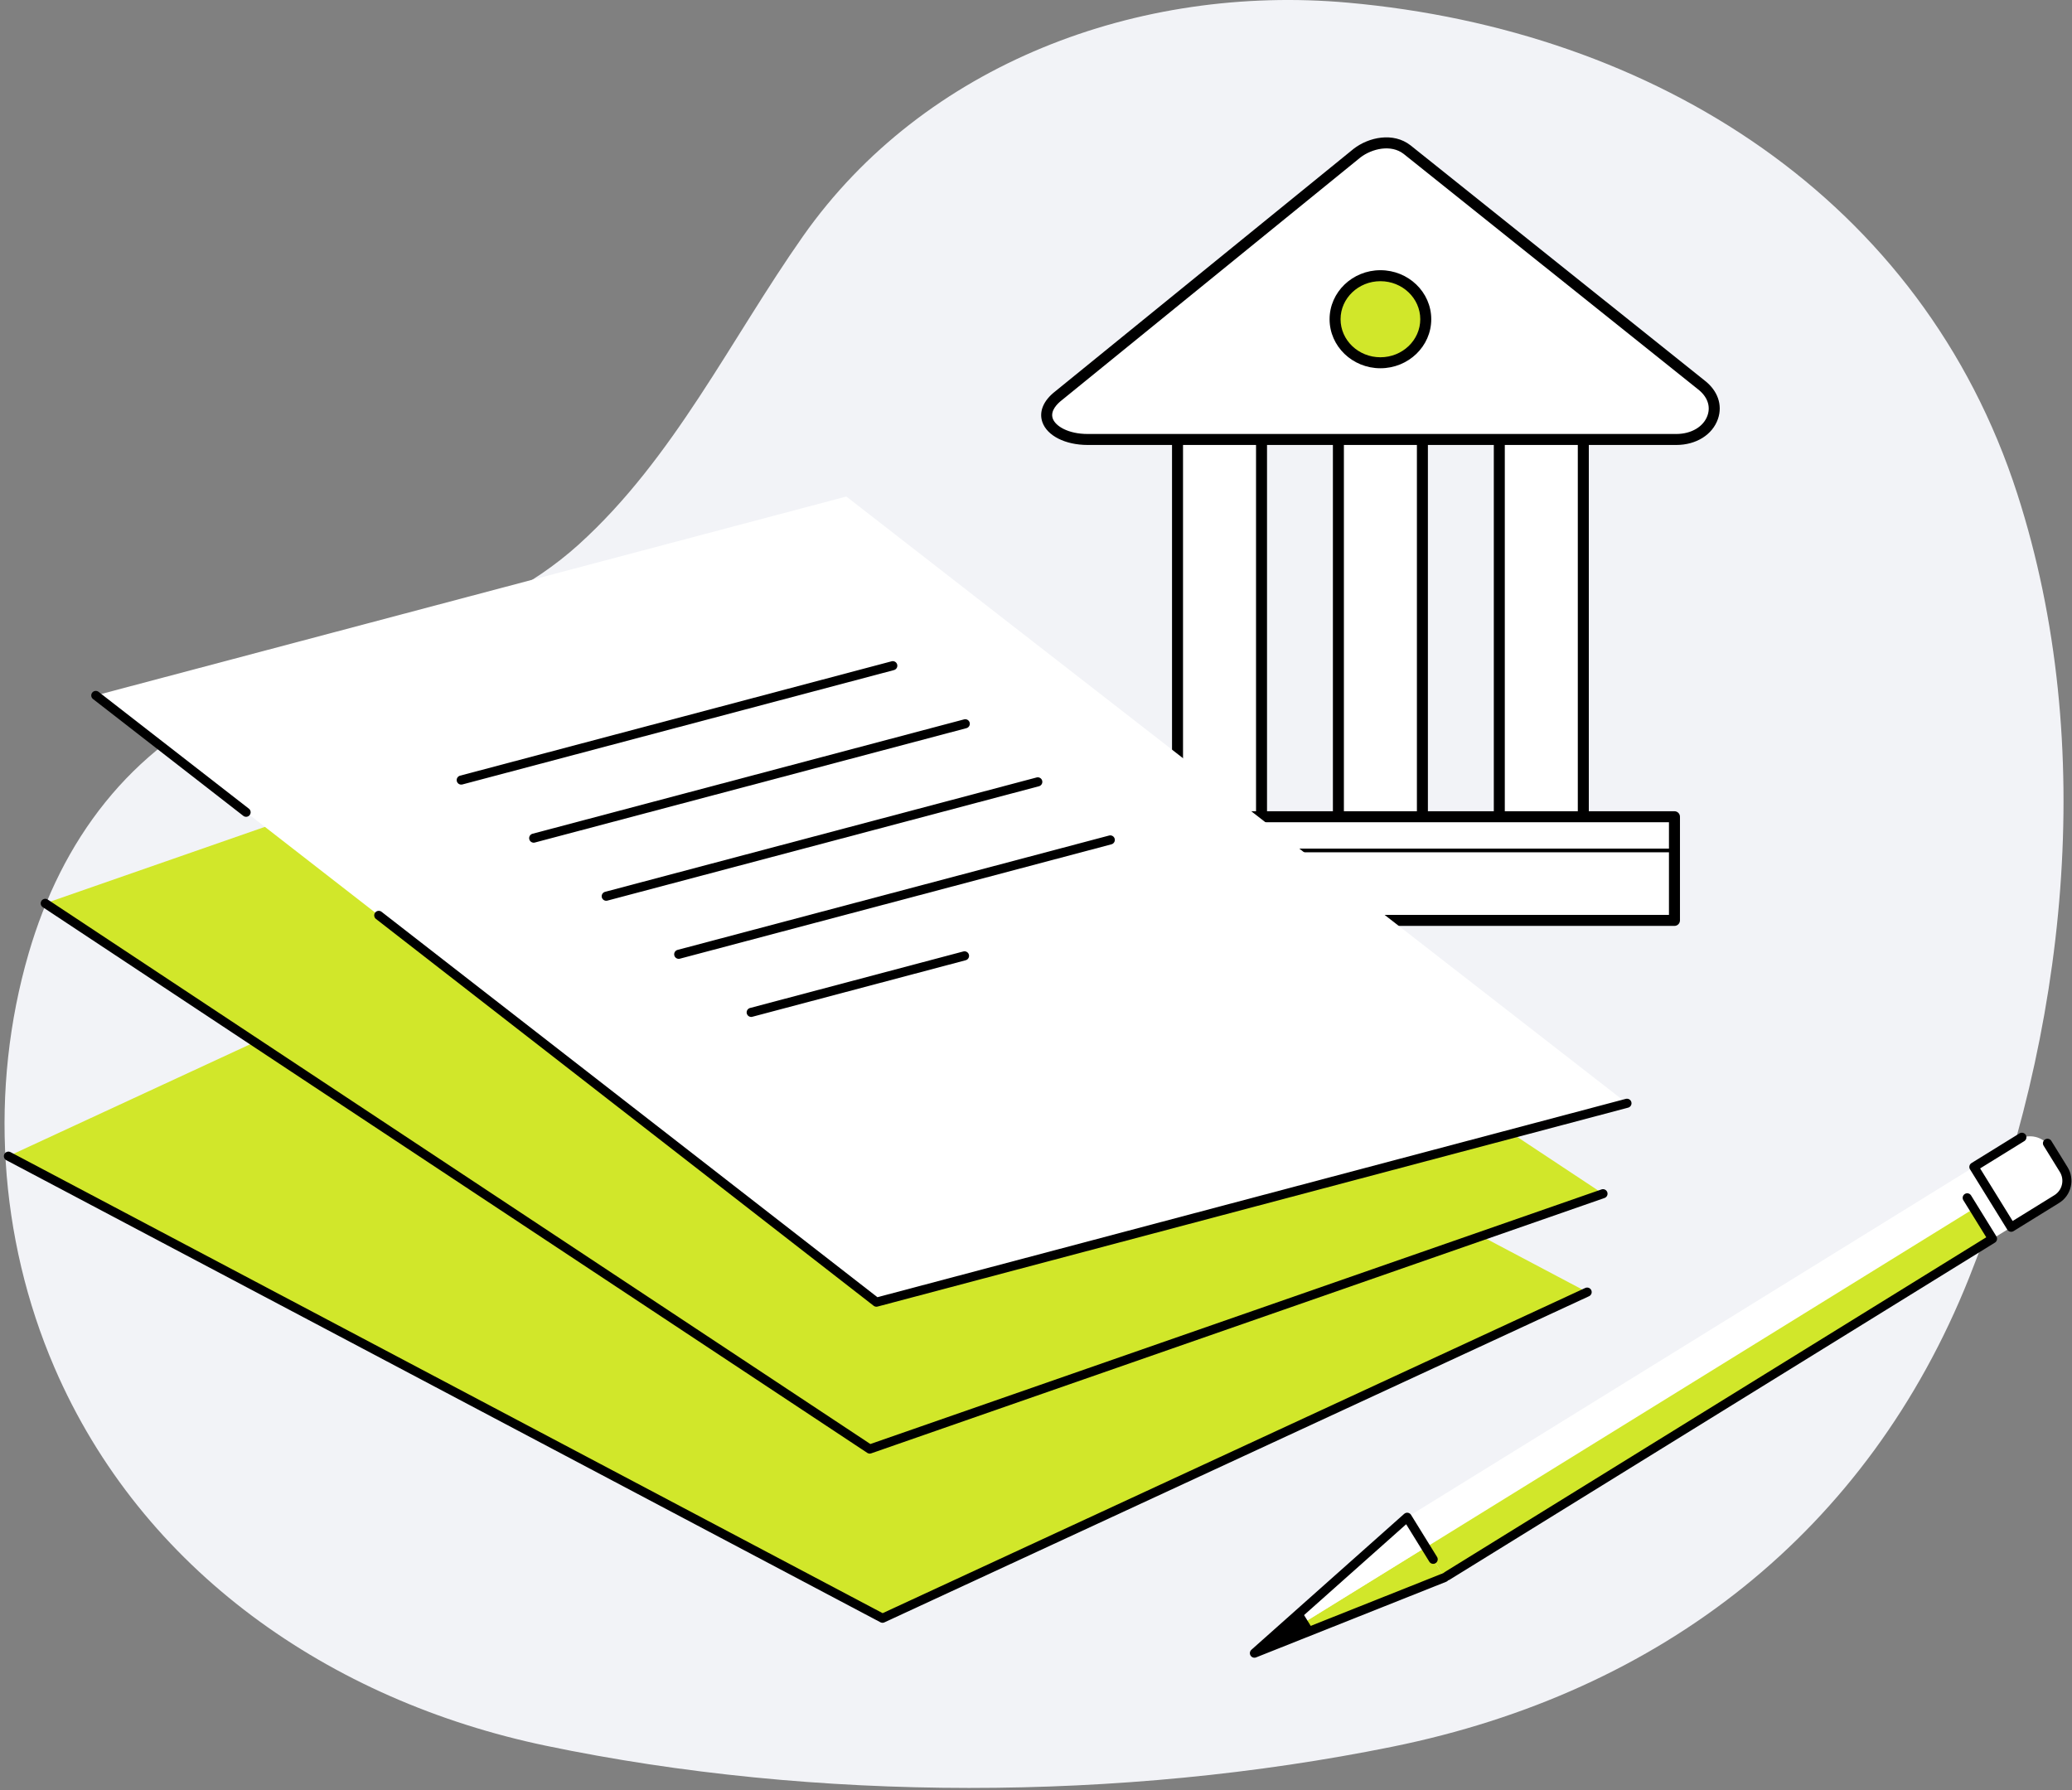 <svg width="228" height="197" viewBox="0 0 228 197" fill="none" xmlns="http://www.w3.org/2000/svg">
<rect x="0" y="0" width="228" height="197" fill="#808080" stroke="none"/>
<path d="M216.671 140.633C227.376 113.819 230.938 82.135 221.984 54.357C211.536 21.94 182.155 3.323 148.323 0.294C125.318 -1.765 101.715 6.995 88.356 26.006C80.371 37.37 74.16 50.442 63.686 59.918C53.243 69.366 38.843 71.265 26.359 76.912C14.26 82.385 6.773 92.474 3.15 104.925C-1.188 119.84 -0.171 136.2 5.985 150.485C15.615 172.833 36.298 187.156 60.069 192.12C89.773 198.322 123.417 198.268 153.185 192.234C182.884 186.214 205.545 168.503 216.671 140.633Z" fill="#F2F3F7"/>
<path d="M138.816 43.906H129.573V91.94H138.816V43.906Z" fill="white"/>
<path d="M138.816 92.545H129.573C129.24 92.545 128.968 92.275 128.968 91.94V43.906C128.968 43.572 129.238 43.301 129.573 43.301H138.816C139.15 43.301 139.421 43.571 139.421 43.906V91.94C139.421 92.275 139.15 92.545 138.816 92.545ZM130.178 91.336H138.212V44.511H130.178V91.336Z" fill="black"/>
<path d="M156.519 43.906H147.276V91.94H156.519V43.906Z" fill="white"/>
<path d="M156.519 92.545H147.276C146.943 92.545 146.671 92.275 146.671 91.94V43.906C146.671 43.572 146.941 43.301 147.276 43.301H156.519C156.853 43.301 157.124 43.571 157.124 43.906V91.94C157.124 92.275 156.853 92.545 156.519 92.545ZM147.88 91.336H155.914V44.511H147.88V91.336Z" fill="black"/>
<path d="M174.226 43.906H164.982V91.94H174.226V43.906Z" fill="white"/>
<path d="M174.225 92.545H164.982C164.649 92.545 164.377 92.275 164.377 91.94V43.906C164.377 43.572 164.648 43.301 164.982 43.301H174.225C174.559 43.301 174.831 43.571 174.831 43.906V91.94C174.829 92.275 174.559 92.545 174.225 92.545ZM165.586 91.336H173.62V44.511H165.586V91.336Z" fill="black"/>
<path d="M184.253 101.293V89.884L118.781 89.884V101.293L184.253 101.293Z" fill="white"/>
<path d="M184.256 101.896H118.784C118.451 101.896 118.179 101.626 118.179 101.291V89.883C118.179 89.549 118.449 89.278 118.784 89.278H184.256C184.589 89.278 184.861 89.548 184.861 89.883V101.291C184.86 101.626 184.589 101.896 184.256 101.896ZM119.388 100.687H183.65V90.488H119.388V100.687Z" fill="black"/>
<path d="M184.256 93.794H118.784C118.673 93.794 118.583 93.704 118.583 93.592C118.583 93.481 118.673 93.391 118.784 93.391H184.256C184.367 93.391 184.457 93.481 184.457 93.592C184.457 93.704 184.367 93.794 184.256 93.794Z" fill="black"/>
<path d="M149.314 16.861L116.477 43.557C113.598 45.788 115.85 48.365 119.689 48.365H184.454C188.293 48.365 190.09 44.591 187.211 42.36L154.828 16.463C153.253 15.242 150.889 15.641 149.314 16.861Z" fill="white"/>
<path d="M184.453 48.969H119.689C117.221 48.969 115.214 47.953 114.696 46.44C114.307 45.301 114.821 44.075 116.107 43.078L148.933 16.392C148.937 16.389 148.94 16.385 148.944 16.383C150.626 15.08 153.316 14.524 155.199 15.984L187.588 41.886C189.018 42.996 189.566 44.571 189.044 46.095C188.446 47.842 186.644 48.969 184.453 48.969ZM149.69 17.335L116.859 44.026C116.348 44.422 115.551 45.201 115.84 46.048C116.132 46.899 117.547 47.76 119.689 47.76H184.453C186.119 47.76 187.472 46.952 187.899 45.703C188.251 44.676 187.865 43.632 186.839 42.836L154.451 16.934C153.075 15.87 150.971 16.345 149.69 17.335Z" fill="black"/>
<path d="M146.908 35.132C146.908 32.486 149.143 30.342 151.898 30.342C154.654 30.342 156.889 32.486 156.889 35.132C156.889 37.778 154.654 39.922 151.898 39.922C149.143 39.922 146.908 37.778 146.908 35.132Z" fill="#D1E72A"/>
<path d="M151.899 40.527C148.813 40.527 146.305 38.107 146.305 35.131C146.305 32.157 148.815 29.736 151.899 29.736C154.985 29.736 157.493 32.156 157.493 35.131C157.495 38.106 154.985 40.527 151.899 40.527ZM151.899 30.945C149.48 30.945 147.514 32.823 147.514 35.131C147.514 37.44 149.482 39.318 151.899 39.318C154.318 39.318 156.284 37.44 156.284 35.131C156.285 32.823 154.318 30.945 151.899 30.945Z" fill="black"/>
<path d="M174.648 142.197L97.111 178.088L0.926 127.238L78.464 91.346L174.648 142.197Z" fill="#D1E72A"/>
<path d="M174.648 142.197L97.111 178.089L35.792 145.67L19.447 137.029L0.926 127.238" stroke="black" stroke-miterlimit="10" stroke-linecap="round" stroke-linejoin="round"/>
<path d="M176.392 131.37L95.704 159.47L4.979 99.416L85.668 71.317L176.392 131.37Z" fill="#D1E72A"/>
<path d="M176.392 131.37L95.704 159.47L37.866 121.186L22.448 110.981L4.979 99.416" stroke="black" stroke-miterlimit="10" stroke-linecap="round" stroke-linejoin="round"/>
<path d="M179.03 121.416L96.44 143.305L10.54 76.533L93.13 54.643L179.03 121.416Z" fill="white"/>
<path d="M50.752 85.847L98.241 73.26" stroke="black" stroke-miterlimit="10" stroke-linecap="round" stroke-linejoin="round"/>
<path d="M58.727 92.238L106.217 79.652" stroke="black" stroke-miterlimit="10" stroke-linecap="round" stroke-linejoin="round"/>
<path d="M66.708 98.631L114.197 86.044" stroke="black" stroke-miterlimit="10" stroke-linecap="round" stroke-linejoin="round"/>
<path d="M74.685 105.021L122.174 92.434" stroke="black" stroke-miterlimit="10" stroke-linecap="round" stroke-linejoin="round"/>
<path d="M82.66 111.414L106.134 105.192" stroke="black" stroke-miterlimit="10" stroke-linecap="round" stroke-linejoin="round"/>
<path d="M27.08 89.39L10.54 76.533" stroke="black" stroke-miterlimit="10" stroke-linecap="round" stroke-linejoin="round"/>
<path d="M179.029 121.415L96.439 143.305L41.677 100.737" stroke="black" stroke-miterlimit="10" stroke-linecap="round" stroke-linejoin="round"/>
<path d="M158.949 173.613L138.035 181.933L156.888 170.28L158.949 173.613Z" fill="#D1E72A"/>
<path d="M154.828 166.947L138.035 181.933L156.888 170.28L154.828 166.947Z" fill="white"/>
<path d="M154.846 166.976L158.949 173.613L226.453 131.878C227.489 131.237 227.81 129.877 227.169 128.841L225.582 126.274C224.833 125.062 223.243 124.688 222.032 125.437L154.846 166.976Z" fill="white"/>
<path d="M156.887 170.301L158.947 173.634L219.248 136.347L217.187 133.015L156.887 170.301Z" fill="#D1E72A"/>
<path d="M225.301 125.819L227.086 128.707C227.773 129.818 227.43 131.274 226.319 131.961L221.306 135.06L217.202 128.423L222.486 125.156" stroke="black" stroke-miterlimit="10" stroke-linecap="round" stroke-linejoin="round"/>
<path d="M159.241 173.431L219.254 136.327L216.469 131.823" stroke="black" stroke-miterlimit="10" stroke-linecap="round" stroke-linejoin="round"/>
<path d="M158.949 173.612L138.035 181.933L154.845 166.976L157.705 171.603" stroke="black" stroke-miterlimit="10" stroke-linecap="round" stroke-linejoin="round"/>
<path d="M144.283 179.015L138.035 181.933L143.442 177.655L144.283 179.015Z" fill="black"/>
</svg>
